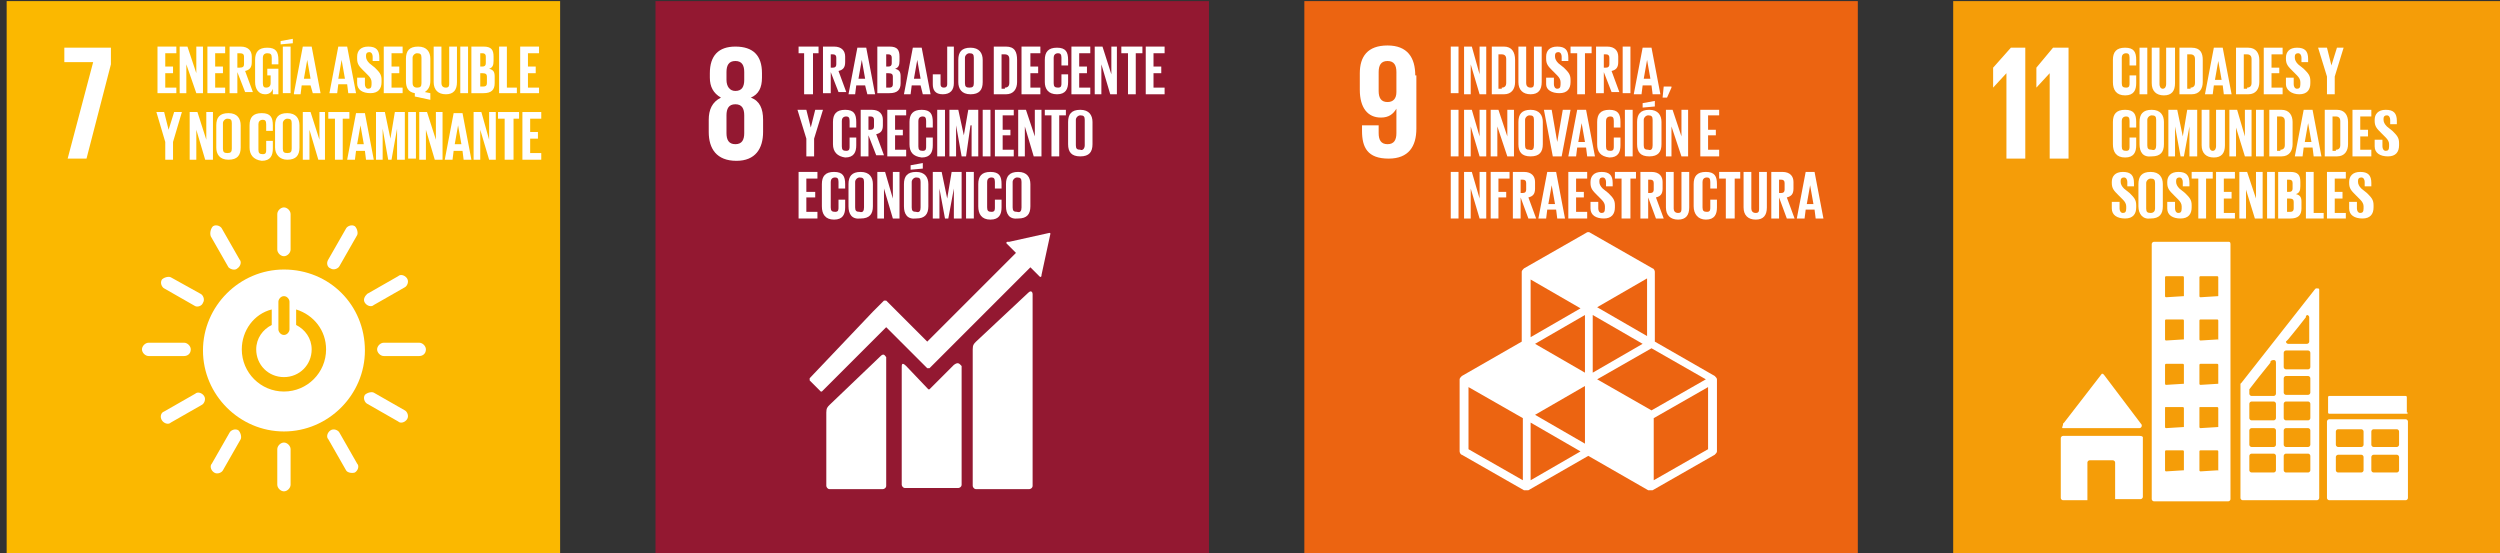 <?xml version="1.0" encoding="utf-8"?>
<!-- Generator: Adobe Illustrator 24.2.3, SVG Export Plug-In . SVG Version: 6.00 Build 0)  -->
<svg version="1.1" id="Capa_1" xmlns="http://www.w3.org/2000/svg" xmlns:xlink="http://www.w3.org/1999/xlink" x="0px" y="0px"
	 viewBox="0 0 225.4 49.9" style="enable-background:new 0 0 225.4 49.9;" xml:space="preserve">
<rect x="0" y="0" width="225.4" height="49.9" fill="#333333" stroke="none"/>
<style type="text/css">
	.st0{fill:#FBB800;}
	.st1{clip-path:url(#SVGID_2_);fill:#FFFFFF;}
	.st2{fill:#FFFFFF;}
	.st3{clip-path:url(#SVGID_4_);fill:#FFFFFF;}
	.st4{clip-path:url(#SVGID_6_);fill:#FFFFFF;}
	.st5{clip-path:url(#SVGID_8_);fill:#FFFFFF;}
	.st6{clip-path:url(#SVGID_10_);fill:#FFFFFF;}
	.st7{clip-path:url(#SVGID_12_);fill:#FFFFFF;}
	.st8{fill:#931831;}
	.st9{clip-path:url(#SVGID_14_);fill:#FFFFFF;}
	.st10{clip-path:url(#SVGID_16_);fill:#FFFFFF;}
	.st11{clip-path:url(#SVGID_18_);fill:#FFFFFF;}
	.st12{clip-path:url(#SVGID_20_);fill:#FFFFFF;}
	.st13{clip-path:url(#SVGID_22_);fill:#FFFFFF;}
	.st14{clip-path:url(#SVGID_24_);fill:#FFFFFF;}
	.st15{clip-path:url(#SVGID_26_);fill:#FFFFFF;}
	.st16{clip-path:url(#SVGID_28_);fill:#FFFFFF;}
	.st17{clip-path:url(#SVGID_30_);fill:#FFFFFF;}
	.st18{clip-path:url(#SVGID_32_);fill:#FFFFFF;}
	.st19{clip-path:url(#SVGID_34_);fill:#FFFFFF;}
	.st20{fill:#EC6411;}
	.st21{clip-path:url(#SVGID_36_);fill:#FFFFFF;}
	.st22{clip-path:url(#SVGID_38_);fill:#FFFFFF;}
	.st23{clip-path:url(#SVGID_40_);fill:#FFFFFF;}
	.st24{clip-path:url(#SVGID_42_);fill:#FFFFFF;}
	.st25{clip-path:url(#SVGID_44_);fill:#FFFFFF;}
	.st26{clip-path:url(#SVGID_46_);fill:#FFFFFF;}
	.st27{clip-path:url(#SVGID_48_);fill:#FFFFFF;}
	.st28{clip-path:url(#SVGID_50_);fill:#FFFFFF;}
	.st29{clip-path:url(#SVGID_52_);fill:#FFFFFF;}
	.st30{clip-path:url(#SVGID_54_);fill:#FFFFFF;}
	.st31{fill:#F59D08;}
	.st32{clip-path:url(#SVGID_56_);fill:#FFFFFF;}
	.st33{clip-path:url(#SVGID_58_);fill:#FFFFFF;}
	.st34{clip-path:url(#SVGID_60_);fill:#FFFFFF;}
	.st35{clip-path:url(#SVGID_62_);fill:#FFFFFF;}
	.st36{clip-path:url(#SVGID_64_);fill:#FFFFFF;}
	.st37{clip-path:url(#SVGID_66_);fill:#FFFFFF;}
	.st38{clip-path:url(#SVGID_68_);fill:#FFFFFF;}
	.st39{clip-path:url(#SVGID_70_);fill:#FFFFFF;}
	.st40{clip-path:url(#SVGID_72_);fill:#FFFFFF;}
	.st41{clip-path:url(#SVGID_74_);fill:#FFFFFF;}
	.st42{clip-path:url(#SVGID_76_);fill:#FFFFFF;}
	.st43{clip-path:url(#SVGID_78_);fill:#FFFFFF;}
</style>
<rect x="0.6" y="0.1" class="st0" width="49.9" height="49.9"/>
<g>
	<defs>
		<rect id="SVGID_1_" x="0.6" y="0.1" width="225.4" height="49.9"/>
	</defs>
	<clipPath id="SVGID_2_">
		<use xlink:href="#SVGID_1_"  style="overflow:visible;"/>
	</clipPath>
	<path class="st1" d="M25.6,35.3c-2.1,0-3.8-1.7-3.8-3.8c0-1.7,1.1-3.2,2.7-3.6v1.4c-0.8,0.4-1.4,1.2-1.4,2.2c0,1.4,1.1,2.5,2.5,2.5
		c1.4,0,2.5-1.1,2.5-2.5c0-1-0.6-1.8-1.4-2.2v-1.4c1.6,0.5,2.7,1.9,2.7,3.6C29.4,33.6,27.7,35.3,25.6,35.3 M25.1,27.2
		c0-0.2,0.2-0.5,0.5-0.5c0.3,0,0.5,0.3,0.5,0.5v2.5c0,0.2-0.2,0.5-0.5,0.5c-0.3,0-0.5-0.3-0.5-0.5V27.2z M25.6,24.3
		c-4,0-7.3,3.3-7.3,7.3c0,4,3.3,7.3,7.3,7.3s7.3-3.3,7.3-7.3C32.9,27.5,29.7,24.3,25.6,24.3"/>
	<path class="st1" d="M17.2,31.5c0-0.3-0.3-0.6-0.6-0.6h-3.2c-0.3,0-0.6,0.3-0.6,0.6c0,0.3,0.3,0.6,0.6,0.6h3.2
		C16.9,32.1,17.2,31.9,17.2,31.5"/>
	<path class="st1" d="M38.4,31.5c0-0.3-0.3-0.6-0.6-0.6h-3.2c-0.3,0-0.6,0.3-0.6,0.6c0,0.3,0.3,0.6,0.6,0.6h3.2
		C38.1,32.1,38.4,31.9,38.4,31.5"/>
	<path class="st1" d="M25.6,44.3c0.3,0,0.6-0.3,0.6-0.6v-3.2c0-0.3-0.3-0.6-0.6-0.6c-0.3,0-0.6,0.3-0.6,0.6v3.2
		C25,44,25.3,44.3,25.6,44.3"/>
	<path class="st1" d="M36.7,37.8c0.2-0.3,0-0.7-0.2-0.8l-2.8-1.6c-0.2-0.1-0.6,0-0.8,0.2c-0.2,0.3,0,0.7,0.2,0.8l2.8,1.6
		C36.1,38.2,36.5,38.1,36.7,37.8"/>
	<path class="st1" d="M19.3,42.6c0.3,0.2,0.7,0,0.8-0.2l1.6-2.8c0.1-0.2,0-0.6-0.2-0.8c-0.3-0.2-0.7,0-0.8,0.2l-1.6,2.8
		C18.9,42,19,42.4,19.3,42.6"/>
	<path class="st1" d="M32,42.6c0.3-0.2,0.4-0.6,0.2-0.8L30.6,39c-0.1-0.2-0.5-0.4-0.8-0.2c-0.3,0.2-0.4,0.6-0.2,0.8l1.6,2.8
		C31.3,42.6,31.7,42.7,32,42.6"/>
	<path class="st1" d="M14.6,37.9c0.2,0.3,0.6,0.4,0.8,0.2l2.8-1.6c0.2-0.1,0.4-0.5,0.2-0.8c-0.2-0.3-0.6-0.4-0.8-0.2l-2.8,1.6
		C14.5,37.2,14.4,37.6,14.6,37.9"/>
	<path class="st1" d="M25.6,23.1c0.3,0,0.6-0.3,0.6-0.6v-3.2c0-0.3-0.3-0.6-0.6-0.6c-0.3,0-0.6,0.3-0.6,0.6v3.2
		C25,22.8,25.3,23.1,25.6,23.1"/>
	<path class="st1" d="M18.3,27.3c0.2-0.3,0-0.7-0.2-0.8L15.4,25c-0.2-0.1-0.6,0-0.8,0.2c-0.2,0.3,0,0.7,0.2,0.8l2.8,1.6
		C17.8,27.7,18.2,27.6,18.3,27.3"/>
	<path class="st1" d="M29.8,24.2c0.3,0.2,0.7,0,0.8-0.2l1.6-2.8c0.1-0.2,0-0.6-0.2-0.8c-0.3-0.2-0.7,0-0.8,0.2l-1.6,2.8
		C29.4,23.7,29.5,24.1,29.8,24.2"/>
	<path class="st1" d="M21.4,24.2c0.3-0.2,0.4-0.6,0.2-0.8l-1.6-2.8c-0.1-0.2-0.5-0.4-0.8-0.2C19,20.6,18.9,21,19,21.3l1.6,2.8
		C20.8,24.3,21.2,24.4,21.4,24.2"/>
	<path class="st1" d="M32.9,27.3c0.2,0.3,0.6,0.4,0.8,0.2l2.8-1.6c0.2-0.1,0.4-0.5,0.2-0.8c-0.2-0.3-0.6-0.4-0.8-0.2l-2.8,1.6
		C32.9,26.7,32.7,27,32.9,27.3"/>
</g>
<polygon class="st2" points="5.8,5.6 8.4,5.6 6.1,14.3 7.8,14.3 10,5.8 10,4.3 5.8,4.3 "/>
<polygon class="st2" points="14.2,4.2 15.9,4.2 15.9,4.8 14.9,4.8 14.9,6 15.6,6 15.6,6.6 14.9,6.6 14.9,7.9 15.9,7.9 15.9,8.4 
	14.2,8.4 "/>
<polygon class="st2" points="16.8,5.8 16.8,8.4 16.2,8.4 16.2,4.2 16.9,4.2 17.7,6.6 17.7,4.2 18.3,4.2 18.3,8.4 17.7,8.4 "/>
<polygon class="st2" points="18.7,4.2 20.3,4.2 20.3,4.8 19.4,4.8 19.4,6 20.1,6 20.1,6.6 19.4,6.6 19.4,7.9 20.3,7.9 20.3,8.4 
	18.7,8.4 "/>
<g>
	<defs>
		<rect id="SVGID_3_" x="0.6" y="0.1" width="225.4" height="49.9"/>
	</defs>
	<clipPath id="SVGID_4_">
		<use xlink:href="#SVGID_3_"  style="overflow:visible;"/>
	</clipPath>
	<path class="st3" d="M21.4,4.8v1.3h0.2C21.9,6.1,22,6,22,5.8V5.1c0-0.2-0.1-0.3-0.4-0.3H21.4z M21.4,6.5v1.9h-0.7V4.2h1
		c0.7,0,1,0.4,1,0.9v0.5c0,0.5-0.2,0.7-0.6,0.8l0.7,1.9h-0.7L21.4,6.5z"/>
	<path class="st3" d="M24.1,6.2h1v2.3h-0.5V8c-0.1,0.3-0.3,0.5-0.7,0.5c-0.6,0-0.9-0.5-0.9-1.1v-2c0-0.7,0.3-1.1,1.1-1.1
		c0.8,0,1,0.4,1,1.1v0.4h-0.6V5.2c0-0.3-0.1-0.4-0.4-0.4c-0.3,0-0.4,0.2-0.4,0.4v2.3c0,0.3,0.1,0.4,0.3,0.4c0.2,0,0.4-0.1,0.4-0.4
		V6.8h-0.3V6.2z"/>
</g>
<path class="st2" d="M25.5,4.2h0.7v4.2h-0.7V4.2z M26.4,3.9l-1.1,0.1V3.7l1.1-0.2V3.9z"/>
<path class="st2" d="M27.4,7.1h0.6l-0.3-1.7h0L27.4,7.1z M26.5,8.4l0.8-4.2h0.8l0.8,4.2h-0.7L28,7.7h-0.8l-0.1,0.8H26.5z"/>
<path class="st2" d="M30.5,7.1h0.6l-0.3-1.7h0L30.5,7.1z M29.7,8.4l0.8-4.2h0.8l0.8,4.2h-0.7l-0.1-0.8h-0.8l-0.1,0.8H29.7z"/>
<g>
	<defs>
		<rect id="SVGID_5_" x="0.6" y="0.1" width="225.4" height="49.9"/>
	</defs>
	<clipPath id="SVGID_6_">
		<use xlink:href="#SVGID_5_"  style="overflow:visible;"/>
	</clipPath>
	<path class="st4" d="M32.2,7.5V7h0.7v0.6c0,0.2,0.1,0.4,0.3,0.4c0.2,0,0.3-0.1,0.3-0.4V7.4c0-0.2-0.1-0.4-0.3-0.6l-0.4-0.4
		c-0.4-0.4-0.6-0.6-0.6-1.1V5.1c0-0.5,0.3-0.9,1-0.9c0.7,0,1,0.3,1,1v0.3h-0.6V5.1c0-0.2-0.1-0.4-0.3-0.4c-0.2,0-0.3,0.1-0.3,0.3
		v0.1c0,0.2,0.1,0.4,0.3,0.6l0.5,0.4c0.4,0.4,0.6,0.6,0.6,1.1v0.2c0,0.6-0.3,1-1,1S32.2,8.1,32.2,7.5"/>
</g>
<polygon class="st2" points="34.6,4.2 36.3,4.2 36.3,4.8 35.3,4.8 35.3,6 36,6 36,6.6 35.3,6.6 35.3,7.9 36.3,7.9 36.3,8.4 
	34.6,8.4 "/>
<g>
	<defs>
		<rect id="SVGID_7_" x="0.6" y="0.1" width="225.4" height="49.9"/>
	</defs>
	<clipPath id="SVGID_8_">
		<use xlink:href="#SVGID_7_"  style="overflow:visible;"/>
	</clipPath>
	<path class="st5" d="M38,7.5V5.2c0-0.3-0.1-0.4-0.4-0.4c-0.2,0-0.4,0.2-0.4,0.4v2.3c0,0.2,0.1,0.4,0.4,0.4C37.9,7.9,38,7.8,38,7.5
		 M37.4,8.7V8.4c-0.6-0.1-0.8-0.5-0.8-1.1v-2c0-0.7,0.3-1.1,1.1-1.1c0.8,0,1.1,0.5,1.1,1.1v2c0,0.5-0.2,0.8-0.5,1l0.5,0.1V9
		L37.4,8.7z"/>
	<path class="st5" d="M41.2,4.2v3.2c0,0.7-0.3,1.1-1,1.1c-0.7,0-1.1-0.4-1.1-1.1V4.2h0.7v3.3c0,0.2,0.1,0.4,0.4,0.4s0.3-0.2,0.3-0.4
		V4.2H41.2z"/>
</g>
<rect x="41.5" y="4.2" class="st2" width="0.7" height="4.2"/>
<g>
	<defs>
		<rect id="SVGID_9_" x="0.6" y="0.1" width="225.4" height="49.9"/>
	</defs>
	<clipPath id="SVGID_10_">
		<use xlink:href="#SVGID_9_"  style="overflow:visible;"/>
	</clipPath>
	<path class="st6" d="M43.3,6.5v1.3h0.3c0.2,0,0.3-0.1,0.3-0.3V6.9c0-0.2-0.1-0.3-0.4-0.3H43.3z M43.3,6h0.2c0.2,0,0.3-0.1,0.3-0.3
		V5.1c0-0.2-0.1-0.3-0.3-0.3h-0.2V6z M42.6,4.2h1c0.7,0,0.9,0.3,0.9,0.9v0.4c0,0.4-0.1,0.6-0.4,0.7c0.4,0.1,0.5,0.3,0.5,0.7v0.6
		c0,0.6-0.3,0.9-1,0.9h-1.1V4.2z"/>
</g>
<polygon class="st2" points="45,4.2 45.7,4.2 45.7,7.9 46.6,7.9 46.6,8.4 45,8.4 "/>
<polygon class="st2" points="46.9,4.2 48.6,4.2 48.6,4.8 47.6,4.8 47.6,6 48.3,6 48.3,6.6 47.6,6.6 47.6,7.9 48.6,7.9 48.6,8.4 
	46.9,8.4 "/>
<polygon class="st2" points="15.6,12.8 15.6,14.4 14.9,14.4 14.9,12.8 14.1,10.1 14.8,10.1 15.2,11.7 15.2,11.7 15.7,10.1 
	16.4,10.1 "/>
<polygon class="st2" points="17.7,11.7 17.7,14.4 17.1,14.4 17.1,10.1 17.8,10.1 18.6,12.6 18.6,10.1 19.2,10.1 19.2,14.4 
	18.5,14.4 "/>
<g>
	<defs>
		<rect id="SVGID_11_" x="0.6" y="0.1" width="225.4" height="49.9"/>
	</defs>
	<clipPath id="SVGID_12_">
		<use xlink:href="#SVGID_11_"  style="overflow:visible;"/>
	</clipPath>
	<path class="st7" d="M20.9,13.4v-2.3c0-0.3-0.1-0.4-0.4-0.4c-0.2,0-0.4,0.2-0.4,0.4v2.3c0,0.3,0.1,0.4,0.4,0.4
		C20.8,13.8,20.9,13.7,20.9,13.4 M19.5,13.3v-2c0-0.7,0.3-1.1,1.1-1.1c0.8,0,1.1,0.5,1.1,1.1v2c0,0.7-0.3,1.1-1.1,1.1
		C19.8,14.4,19.5,13.9,19.5,13.3"/>
	<path class="st7" d="M22.5,13.3v-2c0-0.7,0.3-1.1,1.1-1.1c0.8,0,1,0.4,1,1.1v0.5h-0.6v-0.6c0-0.3-0.1-0.4-0.3-0.4
		c-0.3,0-0.4,0.2-0.4,0.4v2.3c0,0.3,0.1,0.4,0.4,0.4c0.3,0,0.3-0.2,0.3-0.4v-0.8h0.6v0.7c0,0.6-0.2,1.1-1,1.1
		C22.8,14.4,22.5,13.9,22.5,13.3"/>
	<path class="st7" d="M26.3,13.4v-2.3c0-0.3-0.1-0.4-0.4-0.4c-0.2,0-0.4,0.2-0.4,0.4v2.3c0,0.3,0.1,0.4,0.4,0.4
		C26.2,13.8,26.3,13.7,26.3,13.4 M24.8,13.3v-2c0-0.7,0.3-1.1,1.1-1.1c0.8,0,1.1,0.5,1.1,1.1v2c0,0.7-0.3,1.1-1.1,1.1
		C25.2,14.4,24.8,13.9,24.8,13.3"/>
</g>
<polygon class="st2" points="27.9,11.7 27.9,14.4 27.3,14.4 27.3,10.1 28,10.1 28.8,12.6 28.8,10.1 29.3,10.1 29.3,14.4 28.7,14.4 
	"/>
<polygon class="st2" points="29.6,10.1 31.5,10.1 31.5,10.7 30.9,10.7 30.9,14.4 30.2,14.4 30.2,10.7 29.6,10.7 "/>
<path class="st2" d="M32.2,13h0.6l-0.3-1.7h0L32.2,13z M31.3,14.4l0.8-4.2h0.8l0.8,4.2h-0.7l-0.1-0.8h-0.8l-0.1,0.8H31.3z"/>
<polygon class="st2" points="35.8,11.6 35.8,11.6 35.3,14.4 35,14.4 34.5,11.6 34.5,11.6 34.5,14.4 33.9,14.4 33.9,10.1 34.7,10.1 
	35.2,12.5 35.2,12.5 35.6,10.1 36.5,10.1 36.5,14.4 35.8,14.4 "/>
<rect x="36.8" y="10.1" class="st2" width="0.7" height="4.2"/>
<polygon class="st2" points="38.4,11.7 38.4,14.4 37.8,14.4 37.8,10.1 38.5,10.1 39.3,12.6 39.3,10.1 39.9,10.1 39.9,14.4 
	39.2,14.4 "/>
<path class="st2" d="M41,13h0.6l-0.3-1.7h0L41,13z M40.1,14.4l0.8-4.2h0.8l0.8,4.2h-0.7l-0.1-0.8h-0.8l-0.1,0.8H40.1z"/>
<polygon class="st2" points="43.3,11.7 43.3,14.4 42.7,14.4 42.7,10.1 43.4,10.1 44.1,12.6 44.1,10.1 44.7,10.1 44.7,14.4 
	44.1,14.4 "/>
<polygon class="st2" points="44.9,10.1 46.8,10.1 46.8,10.7 46.3,10.7 46.3,14.4 45.5,14.4 45.5,10.7 44.9,10.7 "/>
<polygon class="st2" points="47.1,10.1 48.8,10.1 48.8,10.7 47.8,10.7 47.8,11.9 48.5,11.9 48.5,12.5 47.8,12.5 47.8,13.8 
	48.8,13.8 48.8,14.4 47.1,14.4 "/>
<rect x="59.1" y="0.1" class="st8" width="49.9" height="49.9"/>
<g>
	<defs>
		<rect id="SVGID_13_" x="0.6" y="0.1" width="225.4" height="49.9"/>
	</defs>
	<clipPath id="SVGID_14_">
		<use xlink:href="#SVGID_13_"  style="overflow:visible;"/>
	</clipPath>
	<path class="st9" d="M92.7,26.4L88,30.8c-0.2,0.2-0.3,0.3-0.3,0.7v12.3c0,0.1,0.1,0.3,0.3,0.3h4.8c0.1,0,0.3-0.1,0.3-0.3V26.5
		C93.1,26.4,93,26.1,92.7,26.4"/>
	<path class="st9" d="M79.4,32.1l-4.6,4.4c-0.2,0.2-0.3,0.3-0.3,0.7v6.6c0,0.1,0.1,0.3,0.3,0.3h4.8c0.1,0,0.3-0.1,0.3-0.3V32.2
		C79.8,32.1,79.7,31.8,79.4,32.1"/>
	<path class="st9" d="M94.7,21.1C94.7,21.1,94.7,21,94.7,21.1C94.7,21,94.7,21,94.6,21l0,0l0,0L91,21.8l-0.1,0c0,0,0,0-0.1,0
		c-0.1,0.1-0.1,0.1,0,0.2l0,0l0.8,0.8l-8,8l-3.7-3.7c0,0-0.1,0-0.2,0l-1,1c0,0,0,0,0,0L73,34.1c0,0,0,0.1,0,0.2l1,1c0,0,0.1,0,0.1,0
		l5.8-5.8l2.7,2.7c0,0,0,0,0,0l1,1c0,0,0.1,0,0.2,0l9.1-9.1l0.8,0.8c0.1,0.1,0.1,0.1,0.2,0c0,0,0-0.1,0-0.1v0L94.7,21.1L94.7,21.1z"
		/>
	<path class="st9" d="M86,32.9l-2.2,2.2c0,0-0.1,0-0.1,0l-2-2.1c-0.4-0.4-0.4-0.1-0.4,0.1v10.6c0,0.1,0.1,0.3,0.3,0.3h4.8
		c0.1,0,0.3-0.1,0.3-0.3V33C86.5,32.8,86.4,32.6,86,32.9"/>
	<path class="st9" d="M67.1,12c0,0.6-0.2,1-0.8,1c-0.6,0-0.8-0.4-0.8-1v-1.6c0-0.6,0.2-1,0.8-1c0.6,0,0.8,0.4,0.8,1V12z M65.5,6.5
		c0-0.6,0.2-1,0.8-1c0.6,0,0.8,0.4,0.8,1v0.7c0,0.6-0.2,1-0.8,1c-0.5,0-0.8-0.4-0.8-1V6.5z M68.8,11.9v-1.1c0-1-0.3-1.7-1.1-2
		c0.7-0.3,1-0.9,1-1.8V6.6c0-1.6-0.8-2.4-2.4-2.4c-1.5,0-2.3,0.8-2.3,2.4V7c0,0.8,0.3,1.4,1,1.8c-0.8,0.4-1.1,1.1-1.1,2v1.1
		c0,1.5,0.7,2.6,2.5,2.6C68.1,14.5,68.8,13.4,68.8,11.9"/>
</g>
<polygon class="st2" points="72,4.2 73.8,4.2 73.8,4.8 73.3,4.8 73.3,8.5 72.5,8.5 72.5,4.8 72,4.8 "/>
<g>
	<defs>
		<rect id="SVGID_15_" x="0.6" y="0.1" width="225.4" height="49.9"/>
	</defs>
	<clipPath id="SVGID_16_">
		<use xlink:href="#SVGID_15_"  style="overflow:visible;"/>
	</clipPath>
	<path class="st10" d="M74.9,4.8v1.3h0.2c0.2,0,0.3-0.1,0.3-0.3V5.2c0-0.2-0.1-0.3-0.3-0.3H74.9z M74.9,6.5v1.9h-0.7V4.2h1
		c0.7,0,1,0.4,1,0.9v0.5c0,0.5-0.2,0.7-0.6,0.8l0.7,1.9h-0.7L74.9,6.5z"/>
</g>
<path class="st2" d="M77.4,7.1h0.6l-0.3-1.7h0L77.4,7.1z M76.5,8.5l0.8-4.2h0.8l0.8,4.2h-0.7L78,7.7h-0.8l-0.1,0.8H76.5z"/>
<g>
	<defs>
		<rect id="SVGID_17_" x="0.6" y="0.1" width="225.4" height="49.9"/>
	</defs>
	<clipPath id="SVGID_18_">
		<use xlink:href="#SVGID_17_"  style="overflow:visible;"/>
	</clipPath>
	<path class="st11" d="M79.9,6.6v1.3h0.3c0.2,0,0.3-0.1,0.3-0.3V6.9c0-0.2-0.1-0.3-0.4-0.3H79.9z M79.9,6h0.2c0.2,0,0.3-0.1,0.3-0.3
		V5.2c0-0.2-0.1-0.3-0.3-0.3h-0.2V6z M79.2,4.2h1c0.7,0,0.9,0.3,0.9,0.9v0.4c0,0.4-0.1,0.6-0.4,0.7c0.4,0.1,0.5,0.3,0.5,0.7v0.6
		c0,0.6-0.3,0.9-1,0.9h-1.1V4.2z"/>
</g>
<path class="st2" d="M82.4,7.1h0.6l-0.3-1.7h0L82.4,7.1z M81.5,8.5l0.8-4.2h0.8l0.8,4.2h-0.7L83,7.7h-0.8l-0.1,0.8H81.5z"/>
<g>
	<defs>
		<rect id="SVGID_19_" x="0.6" y="0.1" width="225.4" height="49.9"/>
	</defs>
	<clipPath id="SVGID_20_">
		<use xlink:href="#SVGID_19_"  style="overflow:visible;"/>
	</clipPath>
	<path class="st12" d="M86,4.2v3.3c0,0.6-0.3,1-1,1c-0.7,0-0.9-0.4-0.9-0.9V6.7h0.7v0.9c0,0.2,0.1,0.3,0.3,0.3
		c0.2,0,0.3-0.1,0.3-0.3V4.2H86z"/>
	<path class="st12" d="M87.8,7.5V5.2c0-0.3-0.1-0.4-0.4-0.4c-0.2,0-0.4,0.2-0.4,0.4v2.3c0,0.3,0.1,0.4,0.4,0.4
		C87.7,7.9,87.8,7.8,87.8,7.5 M86.4,7.4v-2c0-0.7,0.3-1.1,1.1-1.1c0.8,0,1.1,0.5,1.1,1.1v2c0,0.7-0.3,1.1-1.1,1.1
		C86.7,8.5,86.4,8,86.4,7.4"/>
	<path class="st12" d="M90.6,7.9c0.3,0,0.4-0.2,0.4-0.4V5.3c0-0.2-0.1-0.4-0.4-0.4h-0.3v3.1H90.6z M91.7,5.4v2c0,0.6-0.3,1.1-1,1.1
		h-1.1V4.2h1.1C91.5,4.2,91.7,4.7,91.7,5.4"/>
</g>
<polygon class="st2" points="92.1,4.2 93.8,4.2 93.8,4.8 92.9,4.8 92.9,6 93.6,6 93.6,6.6 92.9,6.6 92.9,7.9 93.8,7.9 93.8,8.5 
	92.1,8.5 "/>
<g>
	<defs>
		<rect id="SVGID_21_" x="0.6" y="0.1" width="225.4" height="49.9"/>
	</defs>
	<clipPath id="SVGID_22_">
		<use xlink:href="#SVGID_21_"  style="overflow:visible;"/>
	</clipPath>
	<path class="st13" d="M94.2,7.4v-2c0-0.7,0.3-1.1,1.1-1.1c0.8,0,1,0.4,1,1.1v0.5h-0.6V5.2c0-0.3-0.1-0.4-0.3-0.4
		c-0.3,0-0.4,0.2-0.4,0.4v2.3c0,0.3,0.1,0.4,0.4,0.4c0.3,0,0.3-0.2,0.3-0.4V6.7h0.6v0.7c0,0.6-0.2,1.1-1,1.1
		C94.5,8.5,94.2,8,94.2,7.4"/>
</g>
<polygon class="st2" points="96.6,4.2 98.3,4.2 98.3,4.8 97.3,4.8 97.3,6 98,6 98,6.6 97.3,6.6 97.3,7.9 98.3,7.9 98.3,8.5 
	96.6,8.5 "/>
<polygon class="st2" points="99.3,5.8 99.3,8.5 98.7,8.5 98.7,4.2 99.4,4.2 100.2,6.7 100.2,4.2 100.7,4.2 100.7,8.5 100.1,8.5 "/>
<polygon class="st2" points="101.1,4.2 103,4.2 103,4.8 102.4,4.8 102.4,8.5 101.7,8.5 101.7,4.8 101.1,4.8 "/>
<polygon class="st2" points="103.3,4.2 105,4.2 105,4.8 104,4.8 104,6 104.7,6 104.7,6.6 104,6.6 104,7.9 105,7.9 105,8.5 
	103.3,8.5 "/>
<polygon class="st2" points="73.4,12.5 73.4,14.1 72.7,14.1 72.7,12.5 71.9,9.9 72.7,9.9 73.1,11.5 73.1,11.5 73.5,9.9 74.2,9.9 "/>
<g>
	<defs>
		<rect id="SVGID_23_" x="0.6" y="0.1" width="225.4" height="49.9"/>
	</defs>
	<clipPath id="SVGID_24_">
		<use xlink:href="#SVGID_23_"  style="overflow:visible;"/>
	</clipPath>
	<path class="st14" d="M75.1,13v-2c0-0.7,0.3-1.1,1.1-1.1c0.8,0,1,0.4,1,1.1v0.5h-0.6v-0.6c0-0.3-0.1-0.4-0.3-0.4
		c-0.3,0-0.4,0.2-0.4,0.4v2.3c0,0.3,0.1,0.4,0.4,0.4c0.3,0,0.3-0.2,0.3-0.4v-0.8h0.6v0.7c0,0.6-0.2,1.1-1,1.1
		C75.5,14.1,75.1,13.7,75.1,13"/>
	<path class="st14" d="M78.3,10.4v1.3h0.2c0.2,0,0.3-0.1,0.3-0.3v-0.6c0-0.2-0.1-0.3-0.3-0.3H78.3z M78.3,12.2v1.9h-0.7V9.9h1
		c0.7,0,1,0.4,1,0.9v0.5c0,0.5-0.2,0.7-0.6,0.8l0.7,1.9H79L78.3,12.2z"/>
</g>
<polygon class="st2" points="80,9.9 81.7,9.9 81.7,10.4 80.7,10.4 80.7,11.7 81.4,11.7 81.4,12.2 80.7,12.2 80.7,13.5 81.7,13.5 
	81.7,14.1 80,14.1 "/>
<g>
	<defs>
		<rect id="SVGID_25_" x="0.6" y="0.1" width="225.4" height="49.9"/>
	</defs>
	<clipPath id="SVGID_26_">
		<use xlink:href="#SVGID_25_"  style="overflow:visible;"/>
	</clipPath>
	<path class="st15" d="M82,13v-2c0-0.7,0.3-1.1,1.1-1.1c0.8,0,1,0.4,1,1.1v0.5h-0.6v-0.6c0-0.3-0.1-0.4-0.3-0.4
		c-0.3,0-0.4,0.2-0.4,0.4v2.3c0,0.3,0.1,0.4,0.4,0.4c0.3,0,0.3-0.2,0.3-0.4v-0.8h0.6v0.7c0,0.6-0.2,1.1-1,1.1
		C82.3,14.1,82,13.7,82,13"/>
</g>
<rect x="84.5" y="9.9" class="st2" width="0.7" height="4.2"/>
<polygon class="st2" points="87.6,11.3 87.5,11.3 87.1,14.1 86.7,14.1 86.2,11.3 86.2,11.3 86.2,14.1 85.6,14.1 85.6,9.9 86.4,9.9 
	86.9,12.2 86.9,12.2 87.3,9.9 88.2,9.9 88.2,14.1 87.6,14.1 "/>
<rect x="88.6" y="9.9" class="st2" width="0.7" height="4.2"/>
<polygon class="st2" points="89.7,9.9 91.4,9.9 91.4,10.4 90.4,10.4 90.4,11.7 91.1,11.7 91.1,12.2 90.4,12.2 90.4,13.5 91.4,13.5 
	91.4,14.1 89.7,14.1 "/>
<polygon class="st2" points="92.4,11.4 92.4,14.1 91.8,14.1 91.8,9.9 92.5,9.9 93.3,12.3 93.3,9.9 93.9,9.9 93.9,14.1 93.2,14.1 "/>
<polygon class="st2" points="94.2,9.9 96.1,9.9 96.1,10.4 95.5,10.4 95.5,14.1 94.8,14.1 94.8,10.4 94.2,10.4 "/>
<g>
	<defs>
		<rect id="SVGID_27_" x="0.6" y="0.1" width="225.4" height="49.9"/>
	</defs>
	<clipPath id="SVGID_28_">
		<use xlink:href="#SVGID_27_"  style="overflow:visible;"/>
	</clipPath>
	<path class="st16" d="M97.8,13.1v-2.3c0-0.3-0.1-0.4-0.4-0.4c-0.2,0-0.4,0.2-0.4,0.4v2.3c0,0.3,0.1,0.4,0.4,0.4
		C97.6,13.6,97.8,13.4,97.8,13.1 M96.3,13v-2c0-0.7,0.3-1.1,1.1-1.1c0.8,0,1.1,0.5,1.1,1.1v2c0,0.7-0.3,1.1-1.1,1.1
		C96.6,14.1,96.3,13.7,96.3,13"/>
</g>
<polygon class="st2" points="72,15.5 73.7,15.5 73.7,16.1 72.7,16.1 72.7,17.3 73.5,17.3 73.5,17.8 72.7,17.8 72.7,19.1 73.7,19.1 
	73.7,19.7 72,19.7 "/>
<g>
	<defs>
		<rect id="SVGID_29_" x="0.6" y="0.1" width="225.4" height="49.9"/>
	</defs>
	<clipPath id="SVGID_30_">
		<use xlink:href="#SVGID_29_"  style="overflow:visible;"/>
	</clipPath>
	<path class="st17" d="M74.1,18.6v-2c0-0.7,0.3-1.1,1.1-1.1c0.8,0,1,0.4,1,1.1V17h-0.6v-0.6c0-0.3-0.1-0.4-0.3-0.4
		c-0.3,0-0.4,0.2-0.4,0.4v2.3c0,0.3,0.1,0.4,0.4,0.4c0.3,0,0.3-0.2,0.3-0.4V18h0.6v0.7c0,0.6-0.2,1.1-1,1.1
		C74.4,19.8,74.1,19.3,74.1,18.6"/>
	<path class="st17" d="M77.9,18.7v-2.3c0-0.3-0.1-0.4-0.4-0.4c-0.2,0-0.4,0.2-0.4,0.4v2.3c0,0.3,0.1,0.4,0.4,0.4
		C77.8,19.2,77.9,19,77.9,18.7 M76.5,18.6v-2c0-0.7,0.3-1.1,1.1-1.1c0.8,0,1.1,0.5,1.1,1.1v2c0,0.7-0.3,1.1-1.1,1.1
		C76.8,19.8,76.5,19.3,76.5,18.6"/>
</g>
<polygon class="st2" points="79.7,17 79.7,19.7 79.1,19.7 79.1,15.5 79.8,15.5 80.5,17.9 80.5,15.5 81.1,15.5 81.1,19.7 80.5,19.7 
	"/>
<g>
	<defs>
		<rect id="SVGID_31_" x="0.6" y="0.1" width="225.4" height="49.9"/>
	</defs>
	<clipPath id="SVGID_32_">
		<use xlink:href="#SVGID_31_"  style="overflow:visible;"/>
	</clipPath>
	<path class="st18" d="M83,18.7v-2.3c0-0.3-0.1-0.4-0.4-0.4c-0.2,0-0.4,0.2-0.4,0.4v2.3c0,0.3,0.1,0.4,0.4,0.4
		C82.9,19.2,83,19,83,18.7 M83.2,15.2l-1.1,0.1v-0.4l1.1-0.2V15.2z M81.5,18.6v-2c0-0.7,0.3-1.1,1.1-1.1c0.8,0,1.1,0.5,1.1,1.1v2
		c0,0.7-0.3,1.1-1.1,1.1C81.8,19.8,81.5,19.3,81.5,18.6"/>
</g>
<polygon class="st2" points="86,17 86,17 85.5,19.7 85.2,19.7 84.7,17 84.7,17 84.7,19.7 84.1,19.7 84.1,15.5 84.9,15.5 85.4,17.9 
	85.4,17.9 85.8,15.5 86.7,15.5 86.7,19.7 86,19.7 "/>
<rect x="87.1" y="15.5" class="st2" width="0.7" height="4.2"/>
<g>
	<defs>
		<rect id="SVGID_33_" x="0.6" y="0.1" width="225.4" height="49.9"/>
	</defs>
	<clipPath id="SVGID_34_">
		<use xlink:href="#SVGID_33_"  style="overflow:visible;"/>
	</clipPath>
	<path class="st19" d="M88.2,18.6v-2c0-0.7,0.3-1.1,1.1-1.1c0.8,0,1,0.4,1,1.1V17h-0.6v-0.6c0-0.3-0.1-0.4-0.3-0.4
		c-0.3,0-0.4,0.2-0.4,0.4v2.3c0,0.3,0.1,0.4,0.4,0.4c0.3,0,0.3-0.2,0.3-0.4V18h0.6v0.7c0,0.6-0.2,1.1-1,1.1
		C88.5,19.8,88.2,19.3,88.2,18.6"/>
	<path class="st19" d="M92.1,18.7v-2.3c0-0.3-0.1-0.4-0.4-0.4c-0.2,0-0.4,0.2-0.4,0.4v2.3c0,0.3,0.1,0.4,0.4,0.4
		C92,19.2,92.1,19,92.1,18.7 M90.7,18.6v-2c0-0.7,0.3-1.1,1.1-1.1c0.8,0,1.1,0.5,1.1,1.1v2c0,0.7-0.3,1.1-1.1,1.1
		C91,19.8,90.7,19.3,90.7,18.6"/>
</g>
<rect x="117.6" y="0.1" class="st20" width="49.9" height="49.9"/>
<g>
	<defs>
		<rect id="SVGID_35_" x="0.6" y="0.1" width="225.4" height="49.9"/>
	</defs>
	<clipPath id="SVGID_36_">
		<use xlink:href="#SVGID_35_"  style="overflow:visible;"/>
	</clipPath>
	<path class="st21" d="M154,40.5l-4.9,2.8v-5.6l4.9-2.8V40.5z M138,43.3v-5.2l4.5,2.6L138,43.3z M137.3,43.3l-4.9-2.8v-5.6l4.9,2.8
		V43.3z M142.5,27.8l-4.5,2.6v-5.2L142.5,27.8z M148.5,30.3l-4.5-2.6l4.5-2.6V30.3z M144,34.2l4.9-2.8l4.9,2.8l-4.9,2.8L144,34.2z
		 M142.9,33.6l-4.5-2.6l4.5-2.6V33.6z M148.1,31l-4.5,2.6v-5.2L148.1,31z M142.9,40l-4.5-2.6l4.5-2.6V40z M154.6,33.9l-5.4-3.1v-6.3
		c0-0.1-0.1-0.3-0.2-0.3l-5.6-3.2c-0.1-0.1-0.3-0.1-0.4,0l-5.6,3.2c-0.1,0.1-0.2,0.2-0.2,0.3v6.3l-5.4,3.1c-0.1,0.1-0.2,0.2-0.2,0.3
		v6.5c0,0.1,0.1,0.3,0.2,0.3l5.6,3.2c0.1,0,0.1,0,0.2,0s0.1,0,0.2,0l5.4-3.1l5.4,3.1c0.1,0,0.1,0,0.2,0s0.1,0,0.2,0l5.6-3.2
		c0.1-0.1,0.2-0.2,0.2-0.3v-6.5C154.8,34.1,154.7,34,154.6,33.9"/>
	<path class="st21" d="M125.9,8.3c0,0.6-0.3,0.9-0.8,0.9c-0.6,0-0.8-0.4-0.8-1V6.5c0-0.6,0.2-1,0.8-1c0.6,0,0.8,0.4,0.8,1V8.3z
		 M127.6,6.8c0-1.6-0.7-2.7-2.5-2.7c-1.8,0-2.5,1-2.5,2.5v1.5c0,1.6,0.7,2.5,1.9,2.5c0.7,0,1.1-0.3,1.4-0.8h0V12c0,0.6-0.2,1-0.8,1
		c-0.6,0-0.8-0.4-0.8-1v-0.7h-1.5v0.5c0,1.5,0.5,2.5,2.4,2.5c1.8,0,2.5-1.1,2.5-2.7V6.8z"/>
</g>
<rect x="130.8" y="4.2" class="st2" width="0.7" height="4.2"/>
<polygon class="st2" points="132.6,5.8 132.6,8.5 132,8.5 132,4.2 132.7,4.2 133.4,6.7 133.4,4.2 134,4.2 134,8.5 133.4,8.5 "/>
<g>
	<defs>
		<rect id="SVGID_37_" x="0.6" y="0.1" width="225.4" height="49.9"/>
	</defs>
	<clipPath id="SVGID_38_">
		<use xlink:href="#SVGID_37_"  style="overflow:visible;"/>
	</clipPath>
	<path class="st22" d="M135.4,7.9c0.3,0,0.4-0.2,0.4-0.4V5.3c0-0.2-0.1-0.4-0.4-0.4h-0.3v3.1H135.4z M136.6,5.4v2
		c0,0.6-0.3,1.1-1,1.1h-1.1V4.2h1.1C136.3,4.2,136.6,4.7,136.6,5.4"/>
	<path class="st22" d="M139,4.2v3.2c0,0.7-0.3,1.1-1,1.1c-0.7,0-1.1-0.4-1.1-1.1V4.2h0.7v3.3c0,0.2,0.1,0.4,0.4,0.4s0.3-0.2,0.3-0.4
		V4.2H139z"/>
	<path class="st22" d="M139.4,7.6V7h0.7v0.6c0,0.2,0.1,0.4,0.3,0.4c0.2,0,0.3-0.1,0.3-0.4V7.4c0-0.2-0.1-0.4-0.3-0.6L140,6.4
		c-0.4-0.4-0.6-0.6-0.6-1.1V5.1c0-0.5,0.3-0.9,1-0.9c0.7,0,1,0.3,1,1v0.3h-0.6V5.1c0-0.2-0.1-0.4-0.3-0.4c-0.2,0-0.3,0.1-0.3,0.3
		v0.1c0,0.2,0.1,0.4,0.3,0.6l0.5,0.4c0.4,0.4,0.6,0.6,0.6,1.1v0.2c0,0.6-0.3,1-1,1S139.4,8.1,139.4,7.6"/>
</g>
<polygon class="st2" points="141.6,4.2 143.5,4.2 143.5,4.8 142.9,4.8 142.9,8.5 142.2,8.5 142.2,4.8 141.6,4.8 "/>
<g>
	<defs>
		<rect id="SVGID_39_" x="0.6" y="0.1" width="225.4" height="49.9"/>
	</defs>
	<clipPath id="SVGID_40_">
		<use xlink:href="#SVGID_39_"  style="overflow:visible;"/>
	</clipPath>
	<path class="st23" d="M144.6,4.8v1.3h0.2c0.2,0,0.3-0.1,0.3-0.3V5.2c0-0.2-0.1-0.3-0.3-0.3H144.6z M144.6,6.5v1.9h-0.7V4.2h1
		c0.7,0,1,0.4,1,0.9v0.5c0,0.5-0.2,0.7-0.6,0.8l0.7,1.9h-0.7L144.6,6.5z"/>
</g>
<rect x="146.3" y="4.2" class="st2" width="0.7" height="4.2"/>
<path class="st2" d="M148.2,7.1h0.6l-0.3-1.7h0L148.2,7.1z M147.3,8.5l0.8-4.2h0.8l0.8,4.2h-0.7l-0.1-0.8h-0.8l-0.1,0.8H147.3z"/>
<polygon class="st2" points="150,7.8 149.9,8.8 150.3,8.8 150.7,7.9 150.7,7.8 "/>
<rect x="130.8" y="9.9" class="st2" width="0.7" height="4.2"/>
<polygon class="st2" points="132.6,11.4 132.6,14.1 132,14.1 132,9.9 132.7,9.9 133.4,12.3 133.4,9.9 134,9.9 134,14.1 133.4,14.1 
	"/>
<polygon class="st2" points="135,11.4 135,14.1 134.4,14.1 134.4,9.9 135.1,9.9 135.9,12.3 135.9,9.9 136.5,9.9 136.5,14.1 
	135.9,14.1 "/>
<g>
	<defs>
		<rect id="SVGID_41_" x="0.6" y="0.1" width="225.4" height="49.9"/>
	</defs>
	<clipPath id="SVGID_42_">
		<use xlink:href="#SVGID_41_"  style="overflow:visible;"/>
	</clipPath>
	<path class="st24" d="M138.3,13.1v-2.3c0-0.3-0.1-0.4-0.4-0.4c-0.2,0-0.4,0.2-0.4,0.4v2.3c0,0.3,0.1,0.4,0.4,0.4
		C138.2,13.6,138.3,13.4,138.3,13.1 M136.9,13v-2c0-0.7,0.3-1.1,1.1-1.1c0.8,0,1.1,0.5,1.1,1.1v2c0,0.7-0.3,1.1-1.1,1.1
		C137.2,14.1,136.9,13.7,136.9,13"/>
</g>
<polygon class="st2" points="141.6,9.9 140.8,14.1 140,14.1 139.2,9.9 139.9,9.9 140.4,12.8 140.4,12.8 140.9,9.9 "/>
<path class="st2" d="M142.3,12.8h0.6l-0.3-1.7h0L142.3,12.8z M141.4,14.1l0.8-4.2h0.8l0.8,4.2h-0.7l-0.1-0.8h-0.8l-0.1,0.8H141.4z"
	/>
<g>
	<defs>
		<rect id="SVGID_43_" x="0.6" y="0.1" width="225.4" height="49.9"/>
	</defs>
	<clipPath id="SVGID_44_">
		<use xlink:href="#SVGID_43_"  style="overflow:visible;"/>
	</clipPath>
	<path class="st25" d="M144,13v-2c0-0.7,0.3-1.1,1.1-1.1c0.8,0,1,0.4,1,1.1v0.5h-0.6v-0.6c0-0.3-0.1-0.4-0.3-0.4
		c-0.3,0-0.4,0.2-0.4,0.4v2.3c0,0.3,0.1,0.4,0.4,0.4c0.3,0,0.3-0.2,0.3-0.4v-0.8h0.6v0.7c0,0.6-0.2,1.1-1,1.1
		C144.3,14.1,144,13.7,144,13"/>
</g>
<rect x="146.5" y="9.9" class="st2" width="0.7" height="4.2"/>
<g>
	<defs>
		<rect id="SVGID_45_" x="0.6" y="0.1" width="225.4" height="49.9"/>
	</defs>
	<clipPath id="SVGID_46_">
		<use xlink:href="#SVGID_45_"  style="overflow:visible;"/>
	</clipPath>
	<path class="st26" d="M149,13.1v-2.3c0-0.3-0.1-0.4-0.4-0.4c-0.2,0-0.4,0.2-0.4,0.4v2.3c0,0.3,0.1,0.4,0.4,0.4
		C148.9,13.6,149,13.4,149,13.1 M149.2,9.6l-1.1,0.1V9.3l1.1-0.2V9.6z M147.6,13v-2c0-0.7,0.3-1.1,1.1-1.1c0.8,0,1.1,0.5,1.1,1.1v2
		c0,0.7-0.3,1.1-1.1,1.1C147.9,14.1,147.6,13.7,147.6,13"/>
</g>
<polygon class="st2" points="150.7,11.4 150.7,14.1 150.2,14.1 150.2,9.9 150.8,9.9 151.6,12.3 151.6,9.9 152.2,9.9 152.2,14.1 
	151.6,14.1 "/>
<polygon class="st2" points="153.3,9.9 155,9.9 155,10.4 154,10.4 154,11.7 154.7,11.7 154.7,12.2 154,12.2 154,13.5 155,13.5 
	155,14.1 153.3,14.1 "/>
<rect x="130.8" y="15.5" class="st2" width="0.7" height="4.2"/>
<polygon class="st2" points="132.6,17 132.6,19.7 132,19.7 132,15.5 132.7,15.5 133.4,17.9 133.4,15.5 134,15.5 134,19.7 
	133.4,19.7 "/>
<polygon class="st2" points="134.4,15.5 136.1,15.5 136.1,16.1 135.1,16.1 135.1,17.3 135.8,17.3 135.8,17.8 135.1,17.8 135.1,19.7 
	134.4,19.7 "/>
<g>
	<defs>
		<rect id="SVGID_47_" x="0.6" y="0.1" width="225.4" height="49.9"/>
	</defs>
	<clipPath id="SVGID_48_">
		<use xlink:href="#SVGID_47_"  style="overflow:visible;"/>
	</clipPath>
	<path class="st27" d="M137.1,16.1v1.3h0.2c0.2,0,0.3-0.1,0.3-0.3v-0.6c0-0.2-0.1-0.3-0.3-0.3H137.1z M137.1,17.8v1.9h-0.7v-4.2h1
		c0.7,0,1,0.4,1,0.9V17c0,0.5-0.2,0.7-0.6,0.8l0.7,1.9h-0.7L137.1,17.8z"/>
</g>
<path class="st2" d="M139.6,18.4h0.6l-0.3-1.7h0L139.6,18.4z M138.7,19.7l0.8-4.2h0.8l0.8,4.2h-0.7l-0.1-0.8h-0.8l-0.1,0.8H138.7z"
	/>
<polygon class="st2" points="141.4,15.5 143.1,15.5 143.1,16.1 142.1,16.1 142.1,17.3 142.8,17.3 142.8,17.8 142.1,17.8 142.1,19.1 
	143.1,19.1 143.1,19.7 141.4,19.7 "/>
<g>
	<defs>
		<rect id="SVGID_49_" x="0.6" y="0.1" width="225.4" height="49.9"/>
	</defs>
	<clipPath id="SVGID_50_">
		<use xlink:href="#SVGID_49_"  style="overflow:visible;"/>
	</clipPath>
	<path class="st28" d="M143.4,18.8v-0.6h0.7v0.6c0,0.2,0.1,0.4,0.3,0.4c0.2,0,0.3-0.1,0.3-0.4v-0.2c0-0.2-0.1-0.4-0.3-0.6l-0.4-0.4
		c-0.4-0.4-0.6-0.6-0.6-1.1v-0.1c0-0.5,0.3-0.9,1-0.9c0.7,0,1,0.3,1,1v0.3h-0.6v-0.4c0-0.2-0.1-0.4-0.3-0.4c-0.2,0-0.3,0.1-0.3,0.3
		v0.1c0,0.2,0.1,0.4,0.3,0.6l0.5,0.4c0.4,0.4,0.6,0.6,0.6,1.1v0.2c0,0.6-0.3,1-1,1S143.4,19.4,143.4,18.8"/>
</g>
<polygon class="st2" points="145.6,15.5 147.5,15.5 147.5,16.1 147,16.1 147,19.7 146.2,19.7 146.2,16.1 145.6,16.1 "/>
<g>
	<defs>
		<rect id="SVGID_51_" x="0.6" y="0.1" width="225.4" height="49.9"/>
	</defs>
	<clipPath id="SVGID_52_">
		<use xlink:href="#SVGID_51_"  style="overflow:visible;"/>
	</clipPath>
	<path class="st29" d="M148.6,16.1v1.3h0.2c0.2,0,0.3-0.1,0.3-0.3v-0.6c0-0.2-0.1-0.3-0.3-0.3H148.6z M148.6,17.8v1.9h-0.7v-4.2h1
		c0.7,0,1,0.4,1,0.9V17c0,0.5-0.2,0.7-0.6,0.8l0.7,1.9h-0.7L148.6,17.8z"/>
	<path class="st29" d="M152.3,15.5v3.2c0,0.7-0.3,1.1-1,1.1c-0.7,0-1.1-0.4-1.1-1.1v-3.2h0.7v3.3c0,0.2,0.1,0.4,0.4,0.4
		s0.3-0.2,0.3-0.4v-3.3H152.3z"/>
	<path class="st29" d="M152.7,18.6v-2c0-0.7,0.3-1.1,1.1-1.1c0.8,0,1,0.4,1,1.1V17h-0.6v-0.6c0-0.3-0.1-0.4-0.3-0.4
		c-0.3,0-0.4,0.2-0.4,0.4v2.3c0,0.3,0.1,0.4,0.4,0.4c0.3,0,0.3-0.2,0.3-0.4V18h0.6v0.7c0,0.6-0.2,1.1-1,1.1
		C153.1,19.8,152.7,19.3,152.7,18.6"/>
</g>
<polygon class="st2" points="155,15.5 156.9,15.5 156.9,16.1 156.4,16.1 156.4,19.7 155.6,19.7 155.6,16.1 155,16.1 "/>
<g>
	<defs>
		<rect id="SVGID_53_" x="0.6" y="0.1" width="225.4" height="49.9"/>
	</defs>
	<clipPath id="SVGID_54_">
		<use xlink:href="#SVGID_53_"  style="overflow:visible;"/>
	</clipPath>
	<path class="st30" d="M159.3,15.5v3.2c0,0.7-0.3,1.1-1,1.1c-0.7,0-1.1-0.4-1.1-1.1v-3.2h0.7v3.3c0,0.2,0.1,0.4,0.4,0.4
		s0.3-0.2,0.3-0.4v-3.3H159.3z"/>
	<path class="st30" d="M160.4,16.1v1.3h0.2c0.2,0,0.3-0.1,0.3-0.3v-0.6c0-0.2-0.1-0.3-0.3-0.3H160.4z M160.4,17.8v1.9h-0.7v-4.2h1
		c0.7,0,1,0.4,1,0.9V17c0,0.5-0.2,0.7-0.6,0.8l0.7,1.9h-0.7L160.4,17.8z"/>
</g>
<path class="st2" d="M162.9,18.4h0.6l-0.3-1.7h0L162.9,18.4z M162,19.7l0.8-4.2h0.8l0.8,4.2h-0.7l-0.1-0.8h-0.8l-0.1,0.8H162z"/>
<rect x="176.1" y="0.1" class="st31" width="49.9" height="49.9"/>
<g>
	<defs>
		<rect id="SVGID_55_" x="0.6" y="0.1" width="225.4" height="49.9"/>
	</defs>
	<clipPath id="SVGID_56_">
		<use xlink:href="#SVGID_55_"  style="overflow:visible;"/>
	</clipPath>
	<path class="st32" d="M186,38.6L186,38.6h6.9c0.1,0,0.2-0.1,0.2-0.2c0,0,0-0.1,0-0.1l0,0l-3.4-4.5l0,0c0,0-0.1-0.1-0.1-0.1
		c0,0-0.1,0-0.1,0l0,0l0,0l-3.4,4.4l-0.1,0.1c0,0,0,0.1,0,0.1C185.9,38.6,185.9,38.6,186,38.6"/>
	<path class="st32" d="M192.9,39.3H186c-0.1,0-0.2,0.1-0.2,0.2v5.4c0,0.1,0.1,0.2,0.2,0.2h2.2v-3.4c0-0.1,0.1-0.2,0.2-0.2h2.1
		c0.1,0,0.2,0.1,0.2,0.2V45h2.3c0.1,0,0.2-0.1,0.2-0.2v-5.4C193.1,39.3,193,39.3,192.9,39.3"/>
	<path class="st32" d="M216.3,40.1c0,0.1-0.1,0.2-0.2,0.2h-2.1c-0.1,0-0.2-0.1-0.2-0.2v-1.2c0-0.1,0.1-0.2,0.2-0.2h2.1
		c0.1,0,0.2,0.1,0.2,0.2V40.1z M216.3,42.4c0,0.1-0.1,0.2-0.2,0.2h-2.1c-0.1,0-0.2-0.1-0.2-0.2v-1.2c0-0.1,0.1-0.2,0.2-0.2h2.1
		c0.1,0,0.2,0.1,0.2,0.2V42.4z M213.1,40.1c0,0.1-0.1,0.2-0.2,0.2h-2.1c-0.1,0-0.2-0.1-0.2-0.2v-1.2c0-0.1,0.1-0.2,0.2-0.2h2.1
		c0.1,0,0.2,0.1,0.2,0.2V40.1z M213.1,42.4c0,0.1-0.1,0.2-0.2,0.2h-2.1c-0.1,0-0.2-0.1-0.2-0.2v-1.2c0-0.1,0.1-0.2,0.2-0.2h2.1
		c0.1,0,0.2,0.1,0.2,0.2V42.4z M216.9,37.8H210c-0.1,0-0.2,0.1-0.2,0.2v6.9c0,0.1,0.1,0.2,0.2,0.2h6.9c0.1,0,0.2-0.1,0.2-0.2V38
		C217.1,37.9,217,37.8,216.9,37.8"/>
	<path class="st32" d="M200,26.7C200,26.7,199.9,26.8,200,26.7l-1.6,0.1c0,0-0.1,0-0.1-0.1V25c0,0,0-0.1,0.1-0.1h1.5
		c0,0,0.1,0,0.1,0.1V26.7z M200,30.6C200,30.7,199.9,30.7,200,30.6l-1.6,0.1c0,0-0.1,0-0.1-0.1v-1.7c0,0,0-0.1,0.1-0.1h1.5
		c0,0,0.1,0,0.1,0.1V30.6z M200,34.6C200,34.6,199.9,34.6,200,34.6l-1.6,0.1c0,0-0.1,0-0.1-0.1v-1.7c0,0,0-0.1,0.1-0.1h1.5
		c0,0,0.1,0,0.1,0.1V34.6z M200,38.5C200,38.5,199.9,38.6,200,38.5l-1.6,0.1c0,0-0.1,0-0.1-0.1v-1.7c0-0.1,0-0.1,0.1-0.1h1.5
		c0,0,0.1,0,0.1,0.1V38.5z M200,42.4C200,42.5,199.9,42.5,200,42.4l-1.6,0.1c0,0-0.1,0-0.1-0.1v-1.7c0,0,0-0.1,0.1-0.1h1.5
		c0,0,0.1,0,0.1,0.1V42.4z M196.9,26.7C196.9,26.7,196.9,26.8,196.9,26.7l-1.6,0.1c0,0-0.1,0-0.1-0.1V25c0,0,0-0.1,0.1-0.1h1.5
		c0,0,0.1,0,0.1,0.1V26.7z M196.9,30.6C196.9,30.7,196.9,30.7,196.9,30.6l-1.6,0.1c0,0-0.1,0-0.1-0.1v-1.7c0,0,0-0.1,0.1-0.1h1.5
		c0,0,0.1,0,0.1,0.1V30.6z M196.9,34.6C196.9,34.6,196.9,34.6,196.9,34.6l-1.6,0.1c0,0-0.1,0-0.1-0.1v-1.7c0,0,0-0.1,0.1-0.1h1.5
		c0,0,0.1,0,0.1,0.1V34.6z M196.9,38.5C196.9,38.5,196.9,38.6,196.9,38.5l-1.6,0.1c0,0-0.1,0-0.1-0.1v-1.7c0-0.1,0-0.1,0.1-0.1h1.5
		c0,0,0.1,0,0.1,0.1V38.5z M196.9,42.4C196.9,42.5,196.9,42.5,196.9,42.4l-1.6,0.1c0,0-0.1,0-0.1-0.1v-1.7c0,0,0-0.1,0.1-0.1h1.5
		c0,0,0.1,0,0.1,0.1V42.4z M200.9,21.8h-6.7c-0.1,0-0.2,0.1-0.2,0.2v23c0,0.1,0.1,0.2,0.2,0.2h6.7c0.1,0,0.2-0.1,0.2-0.2v-23
		C201.1,21.8,201,21.8,200.9,21.8"/>
	<path class="st32" d="M217.1,37.2c0,0.1-0.1,0.1-0.1,0.1H210c-0.1,0-0.1-0.1-0.1-0.1v-1.4c0-0.1,0.1-0.1,0.1-0.1h6.9
		c0.1,0,0.1,0.1,0.1,0.1V37.2z"/>
	<path class="st32" d="M208.3,33.1c0,0.1-0.1,0.2-0.2,0.2h-2c-0.1,0-0.2-0.1-0.2-0.2v-1.3c0-0.1,0.1-0.2,0.2-0.2h2
		c0.1,0,0.2,0.1,0.2,0.2V33.1z M208.3,35.4c0,0.1-0.1,0.2-0.2,0.2h-2c-0.1,0-0.2-0.1-0.2-0.2v-1.3c0-0.1,0.1-0.2,0.2-0.2h2
		c0.1,0,0.2,0.1,0.2,0.2V35.4z M208.3,37.7c0,0.1-0.1,0.2-0.2,0.2h-2c-0.1,0-0.2-0.1-0.2-0.2v-1.3c0-0.1,0.1-0.2,0.2-0.2h2
		c0.1,0,0.2,0.1,0.2,0.2V37.7z M208.3,40.1c0,0.1-0.1,0.2-0.2,0.2h-2c-0.1,0-0.2-0.1-0.2-0.2v-1.3c0-0.1,0.1-0.2,0.2-0.2h2
		c0.1,0,0.2,0.1,0.2,0.2V40.1z M208.3,42.4c0,0.1-0.1,0.2-0.2,0.2h-2c-0.1,0-0.2-0.1-0.2-0.2v-1.3c0-0.1,0.1-0.2,0.2-0.2h2
		c0.1,0,0.2,0.1,0.2,0.2V42.4z M205.2,32.7L205.2,32.7v2.8c0,0.1-0.1,0.2-0.2,0.2h-2c-0.1,0-0.2-0.1-0.2-0.2v-0.3v0c0,0,0,0,0-0.1
		c0,0,0,0,0,0c0,0,0,0,0,0c0,0,0,0,0,0c0.3-0.4,1.4-1.8,1.9-2.4l0-0.1c0,0,0.1-0.1,0.1-0.1C205.1,32.4,205.2,32.5,205.2,32.7
		L205.2,32.7z M205.2,37.7c0,0.1-0.1,0.2-0.2,0.2h-2c-0.1,0-0.2-0.1-0.2-0.2v-1.3c0-0.1,0.1-0.2,0.2-0.2h2c0.1,0,0.2,0.1,0.2,0.2
		V37.7z M205.2,40.1c0,0.1-0.1,0.2-0.2,0.2h-2c-0.1,0-0.2-0.1-0.2-0.2v-1.3c0-0.1,0.1-0.2,0.2-0.2h2c0.1,0,0.2,0.1,0.2,0.2V40.1z
		 M205.2,42.4c0,0.1-0.1,0.2-0.2,0.2h-2c-0.1,0-0.2-0.1-0.2-0.2v-1.3c0-0.1,0.1-0.2,0.2-0.2h2c0.1,0,0.2,0.1,0.2,0.2V42.4z
		 M206.3,30.6L206.3,30.6c0.5-0.6,1.3-1.6,1.6-2l0-0.1c0,0,0.1-0.1,0.1-0.1c0.1,0,0.2,0.1,0.2,0.2v0.1v0.1v2c0,0.1-0.1,0.2-0.2,0.2
		c0,0,0,0,0,0c0,0,0,0,0,0h-1.6h-0.1c0,0,0,0,0,0s0,0,0,0c-0.1,0-0.2-0.1-0.2-0.2C206.2,30.7,206.2,30.7,206.3,30.6 M209.1,26.1
		c0-0.1-0.1-0.1-0.2-0.1c0,0-0.1,0-0.1,0c0,0,0,0,0,0l-0.1,0.1l-6.6,8.4l0,0c0,0-0.1,0.1-0.1,0.1v0v10.3c0,0.1,0.1,0.2,0.2,0.2h6.7
		c0.1,0,0.2-0.1,0.2-0.2L209.1,26.1C209.1,26.1,209.1,26.1,209.1,26.1"/>
</g>
<polygon class="st2" points="179.7,6.1 179.7,7.9 179.7,7.9 180.9,6.6 180.9,6.6 180.9,14.3 182.6,14.3 182.6,4.3 181.3,4.3 "/>
<polygon class="st2" points="183.6,6.1 183.6,7.9 183.6,7.9 184.8,6.6 184.8,6.6 184.8,14.3 186.5,14.3 186.5,4.3 185.1,4.3 "/>
<g>
	<defs>
		<rect id="SVGID_57_" x="0.6" y="0.1" width="225.4" height="49.9"/>
	</defs>
	<clipPath id="SVGID_58_">
		<use xlink:href="#SVGID_57_"  style="overflow:visible;"/>
	</clipPath>
	<path class="st33" d="M190.5,7.4v-2c0-0.7,0.3-1.1,1.1-1.1c0.8,0,1,0.4,1,1.1v0.5h-0.6V5.2c0-0.3-0.1-0.4-0.3-0.4
		c-0.3,0-0.4,0.2-0.4,0.4v2.3c0,0.3,0.1,0.4,0.4,0.4c0.3,0,0.3-0.2,0.3-0.4V6.8h0.6v0.7c0,0.6-0.2,1.1-1,1.1
		C190.8,8.6,190.5,8.1,190.5,7.4"/>
</g>
<rect x="192.9" y="4.3" class="st2" width="0.7" height="4.2"/>
<g>
	<defs>
		<rect id="SVGID_59_" x="0.6" y="0.1" width="225.4" height="49.9"/>
	</defs>
	<clipPath id="SVGID_60_">
		<use xlink:href="#SVGID_59_"  style="overflow:visible;"/>
	</clipPath>
	<path class="st34" d="M196.1,4.3v3.2c0,0.7-0.3,1.1-1,1.1c-0.7,0-1.1-0.4-1.1-1.1V4.3h0.7v3.3c0,0.2,0.1,0.4,0.3,0.4
		s0.3-0.2,0.3-0.4V4.3H196.1z"/>
	<path class="st34" d="M197.5,7.9c0.3,0,0.4-0.2,0.4-0.4V5.3c0-0.2-0.1-0.4-0.4-0.4h-0.3v3.1H197.5z M198.6,5.4v2
		c0,0.6-0.3,1.1-1,1.1h-1.1V4.3h1.1C198.4,4.3,198.6,4.8,198.6,5.4"/>
</g>
<path class="st2" d="M199.7,7.2h0.6L200,5.5h0L199.7,7.2z M198.8,8.5l0.8-4.2h0.8l0.8,4.2h-0.7l-0.1-0.8h-0.8l-0.1,0.8H198.8z"/>
<g>
	<defs>
		<rect id="SVGID_61_" x="0.6" y="0.1" width="225.4" height="49.9"/>
	</defs>
	<clipPath id="SVGID_62_">
		<use xlink:href="#SVGID_61_"  style="overflow:visible;"/>
	</clipPath>
	<path class="st35" d="M202.6,7.9c0.3,0,0.4-0.2,0.4-0.4V5.3c0-0.2-0.1-0.4-0.4-0.4h-0.3v3.1H202.6z M203.7,5.4v2
		c0,0.6-0.3,1.1-1,1.1h-1.1V4.3h1.1C203.4,4.3,203.7,4.8,203.7,5.4"/>
</g>
<polygon class="st2" points="204.1,4.3 205.8,4.3 205.8,4.9 204.8,4.9 204.8,6.1 205.5,6.1 205.5,6.6 204.8,6.6 204.8,7.9 
	205.8,7.9 205.8,8.5 204.1,8.5 "/>
<g>
	<defs>
		<rect id="SVGID_63_" x="0.6" y="0.1" width="225.4" height="49.9"/>
	</defs>
	<clipPath id="SVGID_64_">
		<use xlink:href="#SVGID_63_"  style="overflow:visible;"/>
	</clipPath>
	<path class="st36" d="M206.1,7.6V7h0.7v0.6c0,0.2,0.1,0.4,0.3,0.4c0.2,0,0.3-0.1,0.3-0.4V7.4c0-0.2-0.1-0.4-0.3-0.6l-0.4-0.4
		c-0.4-0.4-0.6-0.6-0.6-1.1V5.2c0-0.5,0.3-0.9,1-0.9c0.7,0,1,0.3,1,1v0.3h-0.6V5.2c0-0.2-0.1-0.4-0.3-0.4c-0.2,0-0.3,0.1-0.3,0.3
		v0.1c0,0.2,0.1,0.4,0.3,0.6l0.5,0.4c0.4,0.4,0.6,0.6,0.6,1.1v0.2c0,0.6-0.3,1-1,1S206.1,8.1,206.1,7.6"/>
</g>
<polygon class="st2" points="210.5,6.9 210.5,8.5 209.8,8.5 209.8,6.9 209,4.3 209.8,4.3 210.2,5.9 210.2,5.9 210.7,4.3 211.3,4.3 
	"/>
<g>
	<defs>
		<rect id="SVGID_65_" x="0.6" y="0.1" width="225.4" height="49.9"/>
	</defs>
	<clipPath id="SVGID_66_">
		<use xlink:href="#SVGID_65_"  style="overflow:visible;"/>
	</clipPath>
	<path class="st37" d="M190.5,13v-2c0-0.7,0.3-1.1,1.1-1.1c0.8,0,1,0.4,1,1.1v0.5h-0.6v-0.6c0-0.3-0.1-0.4-0.3-0.4
		c-0.3,0-0.4,0.2-0.4,0.4v2.3c0,0.3,0.1,0.4,0.4,0.4c0.3,0,0.3-0.2,0.3-0.4v-0.8h0.6v0.7c0,0.6-0.2,1.1-1,1.1
		C190.8,14.2,190.5,13.7,190.5,13"/>
	<path class="st37" d="M194.4,13.1v-2.3c0-0.3-0.1-0.4-0.4-0.4c-0.2,0-0.4,0.2-0.4,0.4v2.3c0,0.3,0.1,0.4,0.4,0.4
		C194.3,13.6,194.4,13.4,194.4,13.1 M192.9,13v-2c0-0.7,0.3-1.1,1.1-1.1c0.8,0,1.1,0.5,1.1,1.1v2c0,0.7-0.3,1.1-1.1,1.1
		C193.2,14.2,192.9,13.7,192.9,13"/>
</g>
<polygon class="st2" points="197.4,11.4 197.4,11.4 196.9,14.1 196.6,14.1 196.1,11.4 196.1,11.4 196.1,14.1 195.5,14.1 195.5,9.9 
	196.3,9.9 196.8,12.3 196.8,12.3 197.2,9.9 198.1,9.9 198.1,14.1 197.4,14.1 "/>
<g>
	<defs>
		<rect id="SVGID_67_" x="0.6" y="0.1" width="225.4" height="49.9"/>
	</defs>
	<clipPath id="SVGID_68_">
		<use xlink:href="#SVGID_67_"  style="overflow:visible;"/>
	</clipPath>
	<path class="st38" d="M200.6,9.9v3.2c0,0.7-0.3,1.1-1,1.1c-0.7,0-1.1-0.4-1.1-1.1V9.9h0.7v3.3c0,0.2,0.1,0.4,0.3,0.4
		s0.3-0.2,0.3-0.4V9.9H200.6z"/>
</g>
<polygon class="st2" points="201.6,11.5 201.6,14.1 201,14.1 201,9.9 201.7,9.9 202.4,12.3 202.4,9.9 203,9.9 203,14.1 202.4,14.1 
	"/>
<rect x="203.4" y="9.9" class="st2" width="0.7" height="4.2"/>
<g>
	<defs>
		<rect id="SVGID_69_" x="0.6" y="0.1" width="225.4" height="49.9"/>
	</defs>
	<clipPath id="SVGID_70_">
		<use xlink:href="#SVGID_69_"  style="overflow:visible;"/>
	</clipPath>
	<path class="st39" d="M205.6,13.5c0.3,0,0.4-0.2,0.4-0.4v-2.2c0-0.2-0.1-0.4-0.4-0.4h-0.3v3.1H205.6z M206.7,11v2
		c0,0.6-0.3,1.1-1,1.1h-1.1V9.9h1.1C206.4,9.9,206.7,10.4,206.7,11"/>
</g>
<path class="st2" d="M207.8,12.8h0.6l-0.3-1.7h0L207.8,12.8z M206.9,14.1l0.8-4.2h0.8l0.8,4.2h-0.7l-0.1-0.8h-0.8l-0.1,0.8H206.9z"
	/>
<g>
	<defs>
		<rect id="SVGID_71_" x="0.6" y="0.1" width="225.4" height="49.9"/>
	</defs>
	<clipPath id="SVGID_72_">
		<use xlink:href="#SVGID_71_"  style="overflow:visible;"/>
	</clipPath>
	<path class="st40" d="M210.6,13.5c0.3,0,0.4-0.2,0.4-0.4v-2.2c0-0.2-0.1-0.4-0.4-0.4h-0.3v3.1H210.6z M211.7,11v2
		c0,0.6-0.3,1.1-1,1.1h-1.1V9.9h1.1C211.4,9.9,211.7,10.4,211.7,11"/>
</g>
<polygon class="st2" points="212.1,9.9 213.8,9.9 213.8,10.5 212.8,10.5 212.8,11.7 213.5,11.7 213.5,12.3 212.8,12.3 212.8,13.5 
	213.8,13.5 213.8,14.1 212.1,14.1 "/>
<g>
	<defs>
		<rect id="SVGID_73_" x="0.6" y="0.1" width="225.4" height="49.9"/>
	</defs>
	<clipPath id="SVGID_74_">
		<use xlink:href="#SVGID_73_"  style="overflow:visible;"/>
	</clipPath>
	<path class="st41" d="M214.1,13.2v-0.6h0.7v0.6c0,0.2,0.1,0.4,0.3,0.4c0.2,0,0.3-0.1,0.3-0.4v-0.2c0-0.2-0.1-0.4-0.3-0.6l-0.4-0.4
		c-0.4-0.4-0.6-0.6-0.6-1.1v-0.1c0-0.5,0.3-0.9,1-0.9c0.7,0,1,0.3,1,1v0.3h-0.6v-0.4c0-0.2-0.1-0.4-0.3-0.4c-0.2,0-0.3,0.1-0.3,0.3
		v0.1c0,0.2,0.1,0.4,0.3,0.6l0.5,0.4c0.4,0.4,0.6,0.6,0.6,1.1v0.2c0,0.6-0.3,1-1,1S214.1,13.8,214.1,13.2"/>
	<path class="st41" d="M190.4,18.8v-0.6h0.7v0.6c0,0.2,0.1,0.4,0.3,0.4c0.2,0,0.3-0.1,0.3-0.4v-0.2c0-0.2-0.1-0.4-0.3-0.6l-0.4-0.4
		c-0.4-0.4-0.6-0.6-0.6-1.1v-0.1c0-0.5,0.3-0.9,1-0.9c0.7,0,1,0.3,1,1v0.3h-0.6v-0.4c0-0.2-0.1-0.4-0.3-0.4c-0.2,0-0.3,0.1-0.3,0.3
		v0.1c0,0.2,0.1,0.4,0.3,0.6l0.5,0.4c0.4,0.4,0.6,0.6,0.6,1.1v0.2c0,0.6-0.3,1-1,1S190.4,19.4,190.4,18.8"/>
	<path class="st41" d="M194.3,18.8v-2.3c0-0.3-0.1-0.4-0.4-0.4c-0.2,0-0.4,0.2-0.4,0.4v2.3c0,0.3,0.1,0.4,0.4,0.4
		C194.2,19.2,194.3,19,194.3,18.8 M192.8,18.6v-2c0-0.7,0.3-1.1,1.1-1.1c0.8,0,1.1,0.5,1.1,1.1v2c0,0.7-0.3,1.1-1.1,1.1
		C193.2,19.8,192.8,19.3,192.8,18.6"/>
	<path class="st41" d="M195.4,18.8v-0.6h0.7v0.6c0,0.2,0.1,0.4,0.3,0.4c0.2,0,0.3-0.1,0.3-0.4v-0.2c0-0.2-0.1-0.4-0.3-0.6l-0.4-0.4
		c-0.4-0.4-0.6-0.6-0.6-1.1v-0.1c0-0.5,0.3-0.9,1-0.9c0.7,0,1,0.3,1,1v0.3h-0.6v-0.4c0-0.2-0.1-0.4-0.3-0.4c-0.2,0-0.3,0.1-0.3,0.3
		v0.1c0,0.2,0.1,0.4,0.3,0.6l0.5,0.4c0.4,0.4,0.6,0.6,0.6,1.1v0.2c0,0.6-0.3,1-1,1S195.4,19.4,195.4,18.8"/>
</g>
<polygon class="st2" points="197.6,15.5 199.5,15.5 199.5,16.1 198.9,16.1 198.9,19.7 198.2,19.7 198.2,16.1 197.6,16.1 "/>
<polygon class="st2" points="199.8,15.5 201.5,15.5 201.5,16.1 200.5,16.1 200.5,17.3 201.2,17.3 201.2,17.9 200.5,17.9 200.5,19.2 
	201.5,19.2 201.5,19.7 199.8,19.7 "/>
<polygon class="st2" points="202.5,17.1 202.5,19.7 201.9,19.7 201.9,15.5 202.6,15.5 203.4,17.9 203.4,15.5 204,15.5 204,19.7 
	203.3,19.7 "/>
<rect x="204.4" y="15.5" class="st2" width="0.7" height="4.2"/>
<g>
	<defs>
		<rect id="SVGID_75_" x="0.6" y="0.1" width="225.4" height="49.9"/>
	</defs>
	<clipPath id="SVGID_76_">
		<use xlink:href="#SVGID_75_"  style="overflow:visible;"/>
	</clipPath>
	<path class="st42" d="M206.2,17.8v1.3h0.3c0.2,0,0.3-0.1,0.3-0.3v-0.6c0-0.2-0.1-0.3-0.4-0.3H206.2z M206.2,17.3h0.2
		c0.2,0,0.3-0.1,0.3-0.3v-0.5c0-0.2-0.1-0.3-0.3-0.3h-0.2V17.3z M205.5,15.5h1c0.7,0,0.9,0.3,0.9,0.9v0.4c0,0.4-0.1,0.6-0.4,0.7
		c0.4,0.1,0.5,0.3,0.5,0.7v0.6c0,0.6-0.3,0.9-1,0.9h-1.1V15.5z"/>
</g>
<polygon class="st2" points="207.9,15.5 208.6,15.5 208.6,19.2 209.5,19.2 209.5,19.7 207.9,19.7 "/>
<polygon class="st2" points="209.8,15.5 211.5,15.5 211.5,16.1 210.5,16.1 210.5,17.3 211.2,17.3 211.2,17.9 210.5,17.9 210.5,19.2 
	211.5,19.2 211.5,19.7 209.8,19.7 "/>
<g>
	<defs>
		<rect id="SVGID_77_" x="0.6" y="0.1" width="225.4" height="49.9"/>
	</defs>
	<clipPath id="SVGID_78_">
		<use xlink:href="#SVGID_77_"  style="overflow:visible;"/>
	</clipPath>
	<path class="st43" d="M211.8,18.8v-0.6h0.7v0.6c0,0.2,0.1,0.4,0.3,0.4c0.2,0,0.3-0.1,0.3-0.4v-0.2c0-0.2-0.1-0.4-0.3-0.6l-0.4-0.4
		c-0.4-0.4-0.6-0.6-0.6-1.1v-0.1c0-0.5,0.3-0.9,1-0.9c0.7,0,1,0.3,1,1v0.3h-0.6v-0.4c0-0.2-0.1-0.4-0.3-0.4c-0.2,0-0.3,0.1-0.3,0.3
		v0.1c0,0.2,0.1,0.4,0.3,0.6l0.5,0.4c0.4,0.4,0.6,0.6,0.6,1.1v0.2c0,0.6-0.3,1-1,1S211.8,19.4,211.8,18.8"/>
</g>
</svg>
